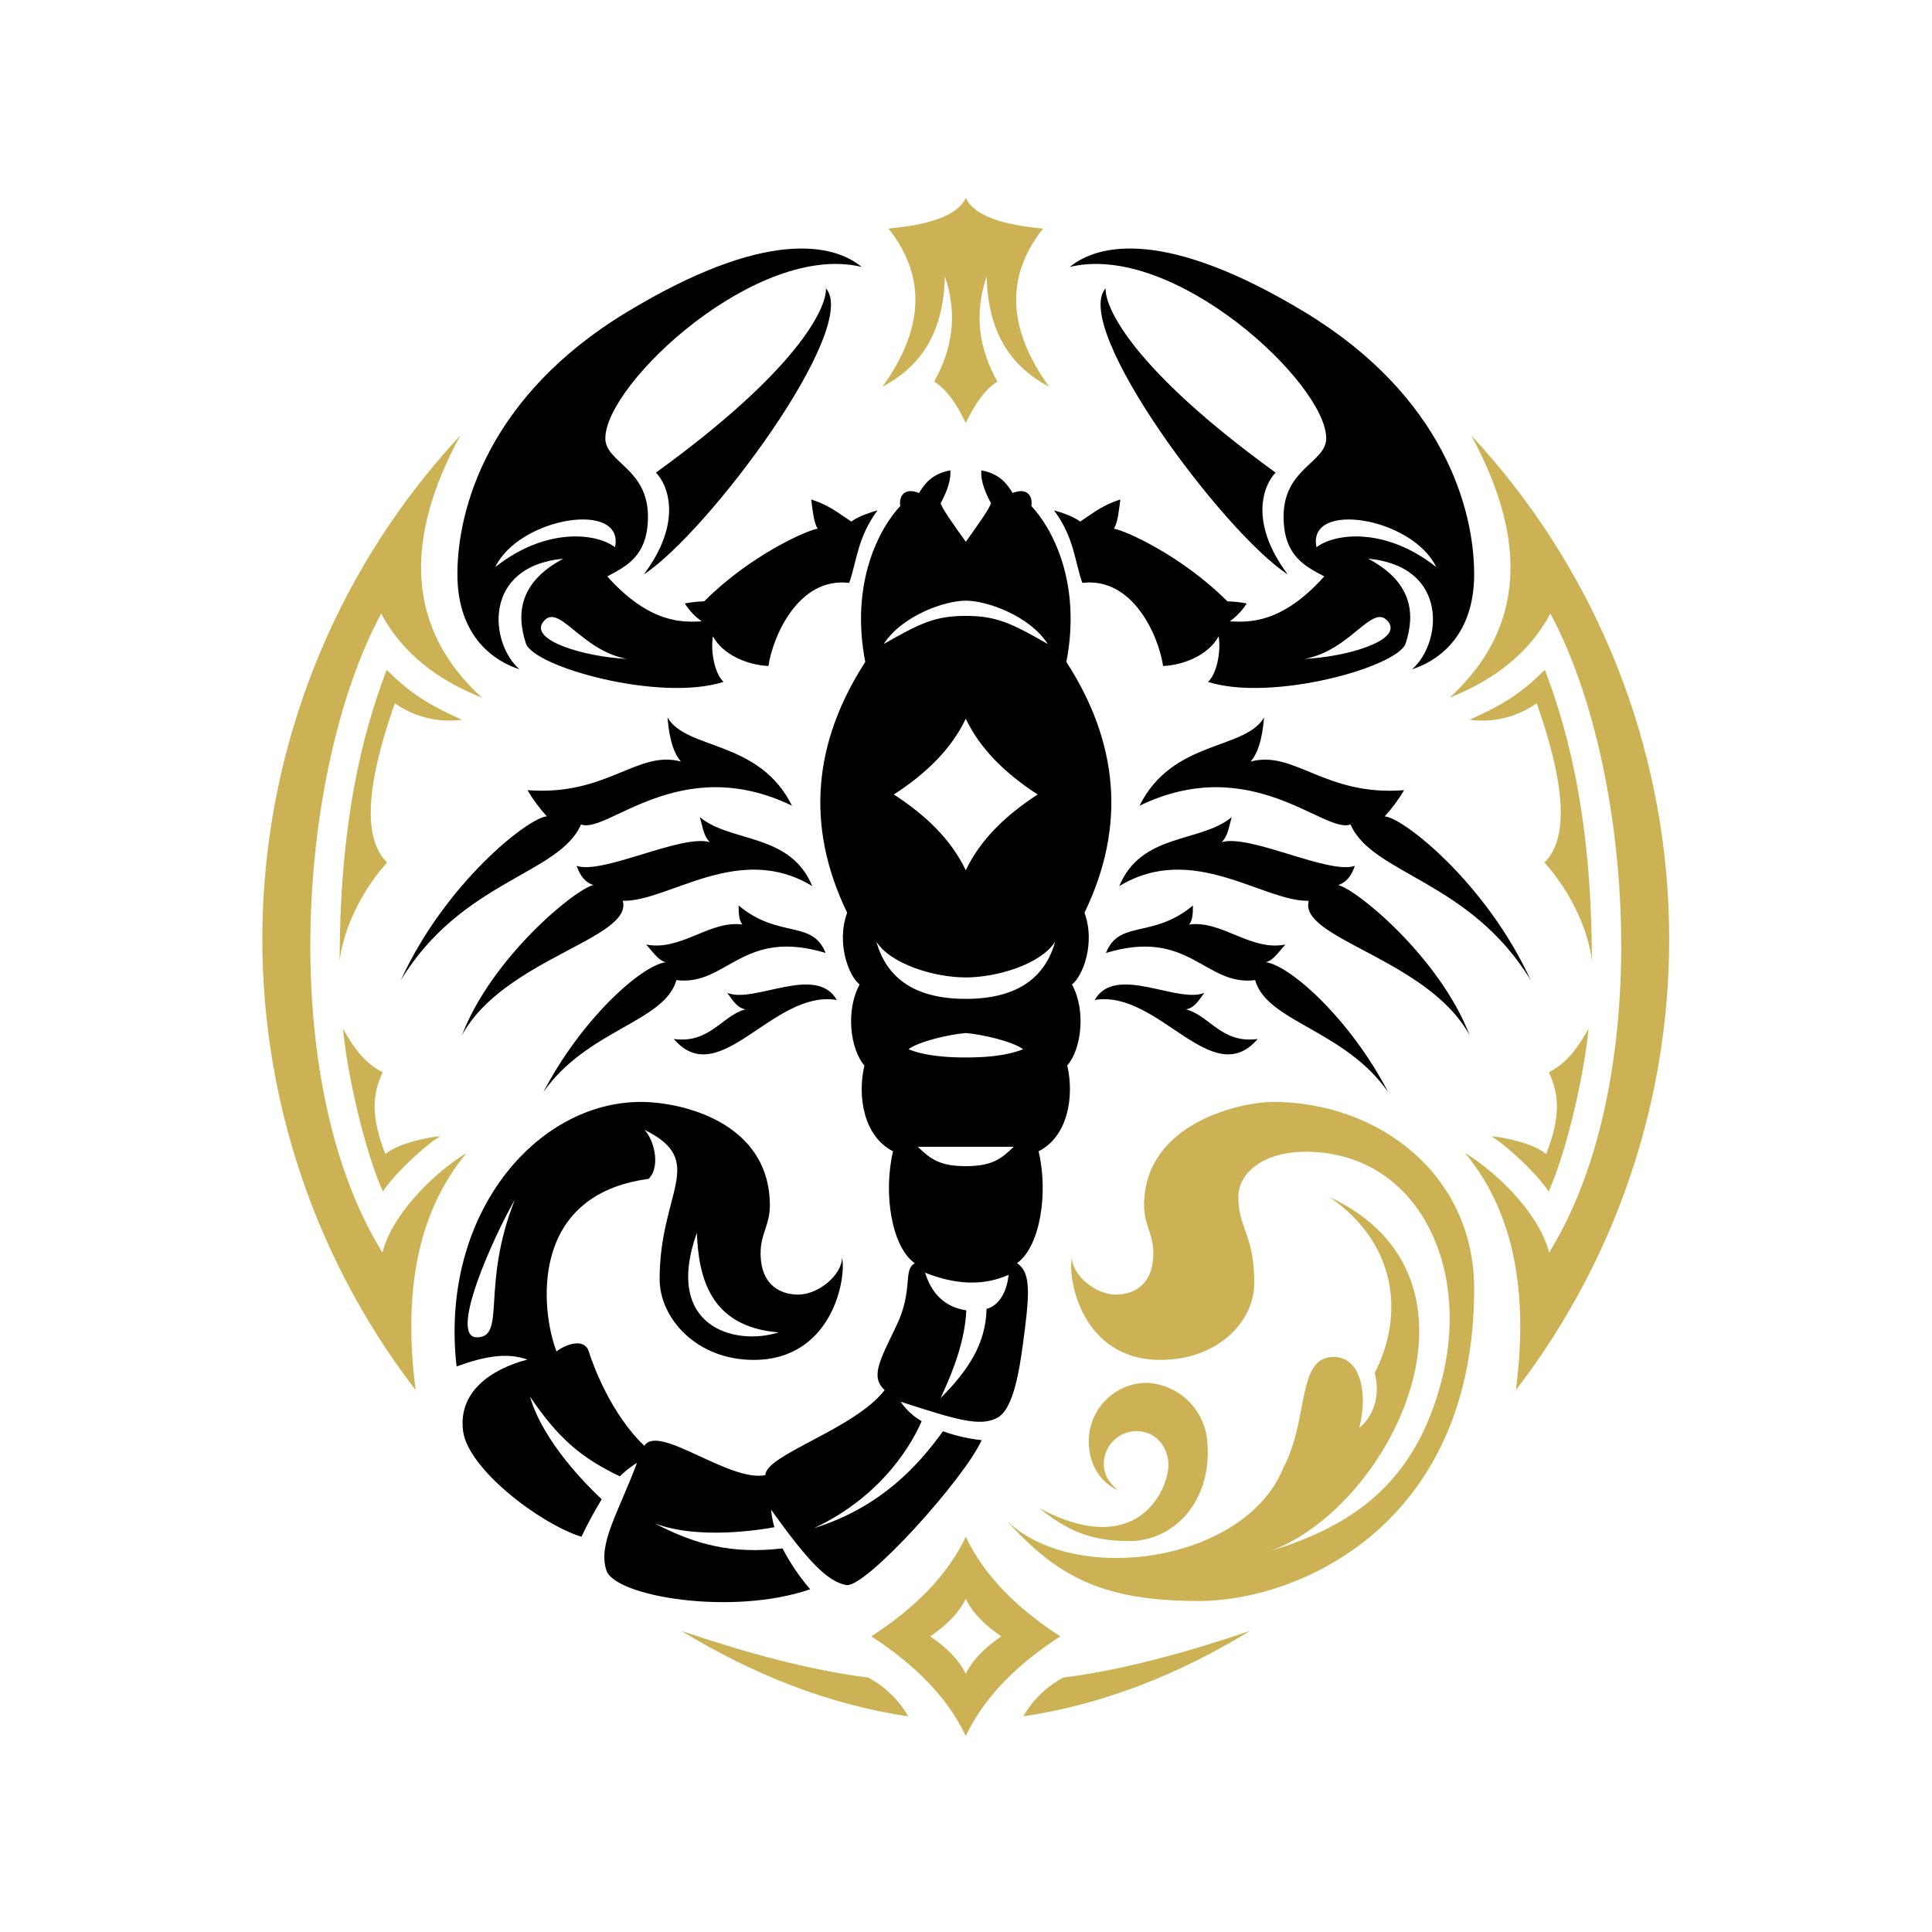 <svg xmlns="http://www.w3.org/2000/svg" xmlns:xlink="http://www.w3.org/1999/xlink" width="500" zoomAndPan="magnify" viewBox="0 0 375 375" height="500" preserveAspectRatio="xMidYMid meet" version="1.0"><defs><clipPath id="7639e4ebb7"><path d="M 50 38.438 L 324 38.438 L 324 336.938 L 50 336.938 Z M 50 38.438 " clip-rule="nonzero"/></clipPath></defs><rect x="-37.5" width="450" fill="#ffffff" y="-37.5" height="450" fill-opacity="1"/><rect x="-37.5" width="450" fill="#ffffff" y="-37.5" height="450" fill-opacity="1"/><g clip-path="url(#7639e4ebb7)"><path fill="#ccb254" d="M 187.457 298.285 C 183.754 306.074 177.281 312.32 169.109 317.617 C 177.281 322.918 183.754 329.16 187.457 336.953 C 191.16 329.164 197.629 322.918 205.805 317.617 C 197.629 312.32 191.16 306.078 187.457 298.285 Z M 289.441 220.539 C 291.945 220.715 297.934 222.027 300.098 224.016 C 303.004 216.66 302.598 212.293 300.633 208.137 C 303.973 206.391 306.008 203.785 308.332 199.684 C 307.523 208.414 304.133 223.449 300.582 231.289 C 298.887 228.461 292.91 222.641 289.441 220.535 Z M 285.246 139.707 C 291.945 136.715 295.496 134.371 299.859 130.008 C 303.117 138.73 308.98 155.793 308.98 186.508 C 307.977 178.016 302.516 170.344 299.777 167.43 C 303.285 163.875 305.211 156.223 298.27 136.5 C 296.379 137.84 294.309 138.785 292.062 139.34 C 289.812 139.895 287.539 140.016 285.246 139.707 Z M 284.371 223.801 C 294.168 235.645 296.609 251.438 294.234 269.812 C 295.516 268.148 296.758 266.457 297.965 264.734 C 299.172 263.016 300.34 261.27 301.469 259.5 C 302.598 257.727 303.688 255.934 304.738 254.113 C 305.789 252.293 306.801 250.453 307.77 248.59 C 308.742 246.727 309.668 244.844 310.559 242.938 C 311.445 241.035 312.289 239.109 313.094 237.168 C 313.895 235.227 314.656 233.27 315.371 231.293 C 316.09 229.32 316.762 227.328 317.395 225.324 C 318.023 223.32 318.609 221.301 319.148 219.27 C 319.691 217.242 320.188 215.199 320.637 213.148 C 321.09 211.094 321.496 209.035 321.855 206.965 C 322.219 204.895 322.535 202.816 322.805 200.73 C 323.074 198.648 323.297 196.559 323.477 194.465 C 323.652 192.371 323.785 190.273 323.871 188.176 C 323.957 186.074 324 183.977 323.992 181.875 C 323.984 179.773 323.934 177.672 323.836 175.57 C 323.738 173.473 323.594 171.379 323.402 169.285 C 323.211 167.191 322.977 165.105 322.695 163.02 C 322.414 160.938 322.086 158.863 321.711 156.797 C 321.34 154.727 320.922 152.668 320.457 150.617 C 319.996 148.57 319.488 146.531 318.934 144.504 C 318.383 142.477 317.785 140.461 317.145 138.461 C 316.504 136.461 315.816 134.473 315.09 132.504 C 314.359 130.531 313.59 128.578 312.777 126.641 C 311.961 124.703 311.105 122.785 310.207 120.887 C 309.309 118.988 308.371 117.109 307.387 115.25 C 306.406 113.395 305.387 111.559 304.324 109.746 C 303.266 107.93 302.164 106.145 301.023 104.379 C 299.883 102.613 298.707 100.875 297.488 99.16 C 296.273 97.449 295.02 95.766 293.73 94.105 C 292.441 92.449 291.113 90.82 289.754 89.223 C 288.391 87.621 286.996 86.055 285.566 84.516 C 296.527 104.699 296.113 121.926 281.367 135.422 C 290.043 131.977 296.816 126.766 300.926 119.102 C 317.102 149.105 321.395 209.672 300.676 243.133 C 299.004 236.188 291.324 228.062 284.375 223.801 Z M 85.465 220.539 C 82.965 220.715 76.977 222.027 74.812 224.016 C 71.906 216.66 72.309 212.293 74.277 208.137 C 70.938 206.391 68.902 203.785 66.578 199.684 C 67.383 208.414 70.777 223.449 74.328 231.289 C 76.023 228.461 81.996 222.641 85.469 220.535 Z M 89.664 139.707 C 82.965 136.715 79.41 134.371 75.051 130.008 C 71.793 138.73 65.93 155.793 65.93 186.508 C 66.934 178.016 72.391 170.344 75.133 167.43 C 71.621 163.875 69.695 156.223 76.641 136.5 C 78.531 137.84 80.598 138.785 82.848 139.34 C 85.098 139.895 87.367 140.016 89.664 139.707 Z M 168.516 325.609 C 170.141 326.477 171.613 327.547 172.934 328.828 C 174.258 330.109 175.375 331.547 176.289 333.145 C 160.824 330.855 146.227 325.047 132.277 316.574 C 145.207 320.934 157.473 324.242 168.512 325.609 Z M 183.402 53.656 C 185.93 61.016 184.852 67.758 181.312 74.078 C 183.785 75.562 185.773 78.578 187.457 82.109 C 189.141 78.578 191.129 75.566 193.602 74.078 C 190.059 67.758 188.984 61.016 191.512 53.656 C 191.781 65.223 196.68 71.359 203.629 75.078 C 196.027 64.473 194.672 54.184 202.461 44.363 C 194.777 43.656 189.137 41.98 187.457 38.418 C 185.777 41.977 180.137 43.652 172.453 44.363 C 180.242 54.184 178.887 64.473 171.281 75.078 C 178.234 71.355 183.129 65.219 183.402 53.656 Z M 90.539 223.797 C 80.742 235.645 78.301 251.434 80.672 269.809 C 79.391 268.145 78.145 266.453 76.941 264.734 C 75.734 263.012 74.566 261.266 73.438 259.496 C 72.309 257.727 71.219 255.93 70.168 254.109 C 69.117 252.293 68.105 250.449 67.137 248.586 C 66.164 246.723 65.238 244.84 64.348 242.934 C 63.461 241.031 62.617 239.105 61.812 237.164 C 61.012 235.223 60.25 233.266 59.535 231.289 C 58.816 229.316 58.145 227.324 57.516 225.32 C 56.887 223.316 56.301 221.297 55.758 219.27 C 55.219 217.238 54.723 215.195 54.27 213.145 C 53.82 211.094 53.414 209.031 53.051 206.961 C 52.691 204.891 52.375 202.812 52.105 200.73 C 51.836 198.645 51.613 196.555 51.434 194.461 C 51.254 192.367 51.125 190.273 51.039 188.172 C 50.953 186.074 50.91 183.973 50.918 181.871 C 50.922 179.77 50.977 177.668 51.074 175.57 C 51.172 173.469 51.316 171.375 51.508 169.281 C 51.699 167.188 51.934 165.102 52.215 163.02 C 52.496 160.938 52.824 158.859 53.199 156.793 C 53.57 154.727 53.988 152.668 54.453 150.617 C 54.914 148.566 55.422 146.527 55.977 144.5 C 56.531 142.473 57.125 140.461 57.77 138.461 C 58.41 136.457 59.094 134.473 59.82 132.5 C 60.551 130.531 61.32 128.578 62.137 126.641 C 62.949 124.703 63.805 122.785 64.703 120.887 C 65.602 118.984 66.543 117.109 67.523 115.25 C 68.504 113.391 69.523 111.555 70.586 109.742 C 71.648 107.93 72.75 106.141 73.887 104.379 C 75.027 102.613 76.207 100.875 77.422 99.16 C 78.637 97.449 79.891 95.762 81.184 94.105 C 82.473 92.449 83.797 90.82 85.16 89.223 C 86.52 87.621 87.918 86.055 89.348 84.516 C 78.387 104.699 78.797 121.926 93.547 135.422 C 84.871 131.977 78.098 126.766 73.984 119.102 C 57.812 149.105 53.52 209.672 74.238 243.133 C 75.91 236.188 83.59 228.062 90.535 223.801 Z M 201.625 292.68 C 221.09 303.109 226.984 288.711 226.785 284.059 C 226.656 281.129 224.652 277.781 220.516 277.781 C 220.105 277.789 219.699 277.832 219.297 277.918 C 218.898 278.004 218.508 278.125 218.129 278.285 C 217.754 278.445 217.395 278.637 217.055 278.867 C 216.715 279.098 216.398 279.355 216.109 279.648 C 215.82 279.938 215.559 280.254 215.332 280.594 C 215.102 280.934 214.906 281.293 214.746 281.672 C 214.59 282.047 214.465 282.438 214.383 282.84 C 214.297 283.242 214.25 283.648 214.246 284.059 C 214.246 286.652 215.66 288.031 216.914 289.254 C 215.551 288.586 211.32 286.195 211.32 279.57 C 211.332 278.84 211.414 278.117 211.566 277.402 C 211.719 276.691 211.938 275.996 212.223 275.324 C 212.508 274.652 212.852 274.016 213.262 273.41 C 213.668 272.805 214.129 272.242 214.645 271.727 C 215.16 271.211 215.723 270.75 216.324 270.34 C 216.93 269.934 217.566 269.586 218.238 269.301 C 218.91 269.016 219.602 268.797 220.316 268.645 C 221.027 268.492 221.75 268.41 222.48 268.398 C 223.23 268.426 223.977 268.523 224.711 268.691 C 225.445 268.855 226.16 269.086 226.855 269.383 C 227.547 269.676 228.207 270.035 228.836 270.449 C 229.465 270.867 230.051 271.336 230.594 271.859 C 231.137 272.383 231.625 272.953 232.066 273.566 C 232.504 274.18 232.883 274.828 233.207 275.512 C 233.527 276.191 233.781 276.898 233.977 277.629 C 234.168 278.359 234.293 279.098 234.348 279.852 C 235.309 291.672 227.641 299.121 219.262 299.121 C 211.488 299.121 207.141 297.031 201.621 292.676 Z M 247.098 213.883 C 267.41 213.883 286.133 227.816 286.133 250.168 C 286.133 296.113 251.945 310.758 232.723 310.758 C 213.496 310.758 204.969 305.738 195.273 295.023 C 208.312 307.996 241.582 303.391 249.082 284.938 C 254.16 275.332 251.625 263.383 258.855 263.383 C 264.484 263.383 265.445 271.316 263.816 277.152 C 266.262 275.27 268.078 271.254 266.824 266.488 C 272.586 255.312 271.211 241.379 258.047 232.34 C 291.773 248.031 270.211 292.348 246.598 301.051 C 261.141 296.531 274.734 288.949 280.031 267.074 C 285.328 245.195 274.781 223.551 253.344 223.551 C 245.758 223.551 240.359 227.301 240.359 232.375 C 240.359 238.445 243.453 239.617 243.453 249.02 C 243.453 256.559 236.355 263.957 225.195 263.957 C 209.961 263.957 207.141 248.094 208.062 244.094 C 208.062 247.457 212.613 251.281 216.566 251.281 C 219.453 251.281 223.859 249.914 223.859 243.219 C 223.859 239.449 222.062 237.734 222.062 234.004 C 222.062 217.828 241.078 213.883 247.094 213.883 Z M 198.617 333.145 C 199.535 331.547 200.652 330.105 201.973 328.828 C 203.293 327.547 204.766 326.473 206.391 325.609 C 217.43 324.242 229.695 320.93 242.629 316.57 C 228.688 325.047 214.086 330.852 198.617 333.145 Z M 187.457 324.898 C 186.062 322.043 183.613 319.688 180.559 317.617 C 183.609 315.547 186.059 313.191 187.457 310.336 C 188.848 313.191 191.297 315.547 194.355 317.617 C 191.297 319.688 188.855 322.043 187.457 324.898 Z M 187.457 324.898 " fill-opacity="1" fill-rule="evenodd"/></g><path fill="#000000" d="M 160.312 55.957 C 160.5 59.66 155.066 71.648 127.316 91.734 C 129.555 93.996 132.664 101.191 124.977 111.484 C 137.43 103.367 167.039 63.609 160.312 55.957 Z M 268.77 158.457 C 270.199 156.895 271.453 155.199 272.531 153.375 C 257.109 154.566 251.215 145.527 242.75 147.82 C 244.004 146.344 244.945 144.023 245.359 139.25 C 241.637 145.652 227.582 143.52 221.188 156.387 C 242.918 145.883 257.047 161.953 262.141 160.027 C 266.32 169.734 285.254 170.824 297.102 190.242 C 288.434 171.328 272.277 158.648 268.766 158.461 Z M 157.242 308.477 C 142.195 313.684 119.316 309.918 117.684 304.773 C 116.055 299.625 119.941 293.789 123.641 283.934 C 122.43 284.676 121.324 285.547 120.316 286.551 C 112.758 282.941 108.395 279.203 102.867 271.086 C 105.438 279.934 114.117 288.512 116.789 291 C 115.355 293.359 114.047 295.789 112.859 298.285 C 104.836 295.773 90.793 285.148 89.875 277.699 C 88.953 270.25 95.098 265.812 102.371 263.891 C 98.484 262.508 94.262 263.176 88.621 265.227 C 85.277 235.77 104.082 213.883 124.395 213.883 C 132.336 213.883 149.43 217.828 149.43 234.004 C 149.43 237.797 147.633 239.449 147.633 243.219 C 147.633 249.914 152.035 251.281 154.922 251.281 C 158.875 251.281 163.43 247.457 163.43 244.094 C 164.348 248.094 161.527 263.957 146.293 263.957 C 135.137 263.957 128.035 255.82 128.035 248.281 C 128.035 231.215 137.434 225.391 125.066 219.281 C 126.738 220.871 128.41 226.227 125.902 228.82 C 102.5 231.918 105.004 254.43 108.016 262.32 C 109.77 260.922 113.449 259.621 114.281 262.32 C 115.117 265.02 118.629 274.516 125.066 280.629 C 127.824 276.273 141.531 287.742 148.555 286.32 C 148.555 282.383 165.941 277.363 171.711 269.812 C 168.867 267.199 170.789 264.055 174.051 257.191 C 177.309 250.332 175.219 246.48 177.555 245.199 L 177.562 245.199 C 173.07 242.031 171.395 231.656 173.344 223.465 C 167.707 220.621 166.355 212.922 167.781 206.812 C 165.023 203.633 164.102 196.09 166.859 191.09 C 164.77 189.516 162.262 183.047 164.438 177.164 C 156.246 160.238 157.918 144.043 167.945 128.477 C 164.938 112.91 170.852 102.344 174.738 98.23 C 174.426 96.066 175.742 94.621 178.375 95.688 C 179.379 94.121 180.695 91.988 184.457 91.297 C 184.582 92.93 184.078 94.875 182.574 97.699 C 183.074 98.953 184.332 100.773 187.465 105.168 C 190.598 100.773 191.852 98.953 192.355 97.699 C 190.852 94.875 190.348 92.93 190.477 91.297 C 194.234 91.988 195.555 94.121 196.555 95.688 C 199.188 94.621 200.504 96.066 200.191 98.23 C 204.078 102.34 209.992 112.91 206.984 128.477 C 217.016 144.039 218.684 160.238 210.496 177.164 C 212.668 183.043 210.16 189.512 208.07 191.09 C 210.828 196.09 209.91 203.633 207.152 206.812 C 208.57 212.922 207.227 220.621 201.59 223.465 C 203.535 231.641 201.867 241.992 197.395 245.184 L 197.406 245.184 C 199.879 246.793 199.883 250.352 198.941 257.883 C 198 265.418 196.871 273.445 193.551 275.207 C 190.23 276.969 185.652 275.586 174.805 272.07 C 175.883 273.633 177.246 274.895 178.887 275.852 C 177.32 279.496 171.762 290.137 158.004 296.613 C 171.25 292.473 178.477 284.086 183.031 277.812 C 185.469 278.684 187.973 279.258 190.543 279.535 C 187.094 287.129 167.91 308.41 164.215 307.656 C 160.516 306.902 156.816 303.012 149.668 293.031 C 149.777 294.184 149.988 295.316 150.301 296.434 C 147.5 296.953 135.484 298.887 127.082 295.688 C 134.73 299.699 141.887 301.711 151.891 300.543 C 153.367 303.395 155.156 306.039 157.254 308.473 Z M 191.492 254.051 C 194.102 253.375 195.48 250.41 195.77 247.441 C 190.625 249.738 185.18 249.258 179.555 247.023 C 180.793 250.934 183.188 253.656 187.559 254.344 C 187.32 259.777 185.336 265.512 182.562 271.375 C 187.816 266.105 191.355 260.895 191.488 254.051 Z M 187.457 226.352 C 192.68 226.352 194.395 224.848 196.777 222.586 L 178.137 222.586 C 180.52 224.848 182.23 226.352 187.457 226.352 Z M 187.457 116.59 C 183.383 116.59 175.105 119.477 171.531 125.004 C 178.555 120.984 181.5 119.543 187.457 119.543 C 193.41 119.543 196.359 120.984 203.379 125.004 C 199.805 119.48 191.531 116.59 187.457 116.59 Z M 170.09 182.75 C 171.91 189.215 176.801 193.879 187.457 193.879 C 198.113 193.879 203 189.215 204.82 182.75 C 202.062 187.145 193.539 189.719 187.457 189.719 C 181.375 189.719 172.848 187.145 170.09 182.75 Z M 176.328 203.652 C 179.965 205.129 184.762 205.254 187.457 205.254 C 190.152 205.254 194.949 205.129 198.586 203.652 C 196.488 202.113 190.621 200.766 187.457 200.512 C 184.289 200.766 178.43 202.113 176.328 203.652 Z M 135.258 239.285 C 128.738 257.613 142.695 261.293 151.137 258.617 C 137.516 257.527 135.594 247.484 135.258 239.285 Z M 92.629 259.578 C 98.312 259.453 93.297 249.535 99.941 232.84 C 95.68 240.246 86.945 259.703 92.629 259.578 Z M 204.582 99.051 C 208.531 104.383 208.582 108.934 210.082 113.141 C 219.988 111.945 224.941 123.621 225.754 129.27 C 229.957 129.082 234.656 127.012 236.539 123.5 C 237.039 126.641 236.102 130.906 234.469 132.352 C 246.82 136.305 271.332 129.465 272.836 124.883 C 274.793 118.922 273.965 112.895 265.562 108.438 C 281.363 109.941 279.859 124.883 274.09 129.902 C 278.48 128.516 286.133 124 286.133 111.445 C 286.133 98.891 280.238 76.922 253.281 60.602 C 226.324 44.281 213.16 47.297 207.641 51.816 C 227.871 46.879 257.418 74.414 257.418 85.082 C 257.418 89.789 249.141 90.891 249.141 100.273 C 249.141 108.117 253.598 110 257.039 111.883 C 248.703 121.176 242.309 120.766 238.703 120.609 C 240.023 119.66 241.121 118.5 241.992 117.125 C 240.75 116.891 239.496 116.754 238.234 116.719 C 229.328 107.805 218.316 102.93 216.207 102.617 C 217 101.359 217.188 98.891 217.461 96.945 C 213.992 98.055 212.301 99.5 209.668 101.234 C 209.059 100.816 208.078 100.086 204.578 99.051 Z M 255.535 106.215 C 253.617 97.09 274.094 100.355 278.773 110.062 C 268.977 102.32 259.191 103.43 255.535 106.215 Z M 269.453 120.672 C 272.312 124.309 261.367 127.512 253.215 127.891 C 262.246 126.258 266.445 116.844 269.453 120.672 Z M 100.82 129.898 C 96.43 128.516 88.781 124 88.781 111.445 C 88.781 98.891 94.672 76.922 121.629 60.602 C 148.586 44.281 161.754 47.297 167.27 51.816 C 147.043 46.879 117.496 74.414 117.496 85.082 C 117.496 89.789 125.77 90.891 125.77 100.273 C 125.77 108.117 121.316 110 117.871 111.883 C 126.207 121.176 132.602 120.766 136.207 120.609 C 134.887 119.66 133.789 118.5 132.918 117.125 C 134.16 116.891 135.414 116.754 136.68 116.719 C 145.578 107.805 156.594 102.93 158.703 102.617 C 157.91 101.359 157.723 98.891 157.449 96.945 C 160.918 98.055 162.609 99.5 165.242 101.234 C 165.852 100.816 166.832 100.086 170.332 99.051 C 166.383 104.383 166.332 108.934 164.828 113.141 C 154.926 111.945 149.973 123.621 149.156 129.27 C 144.957 129.082 140.254 127.012 138.375 123.5 C 137.871 126.641 138.812 130.906 140.445 132.352 C 128.094 136.305 103.582 129.465 102.078 124.883 C 100.121 118.922 100.949 112.895 109.348 108.438 C 93.551 109.941 95.055 124.883 100.824 129.902 Z M 121.695 127.887 C 112.668 126.258 108.469 116.84 105.457 120.672 C 102.598 124.309 113.547 127.512 121.695 127.887 Z M 119.375 106.211 C 121.297 97.09 100.82 100.355 96.137 110.059 C 105.938 102.32 115.719 103.43 119.375 106.211 Z M 112.77 160.027 C 117.871 161.949 131.996 145.883 153.727 156.387 C 147.332 143.516 133.277 145.652 129.555 139.25 C 129.969 144.02 130.906 146.34 132.16 147.816 C 123.699 145.523 117.805 154.562 102.383 153.371 C 103.461 155.199 104.715 156.891 106.145 158.457 C 102.633 158.645 86.48 171.324 77.809 190.238 C 89.656 170.82 108.59 169.734 112.77 160.023 Z M 120.879 174.84 C 129.656 175.09 143.41 163.312 157.656 171.992 C 153.395 161.617 141.859 163.625 135.84 158.602 C 136.512 161.031 136.594 162.203 137.762 163.457 C 132.246 161.867 116.941 169.812 111.934 168.059 C 112.602 170.004 113.574 171.262 115.172 171.797 C 111.598 172.582 95.426 185.887 89.66 200.953 C 97.684 186.137 122.961 182.172 120.879 174.84 Z M 143.363 175.758 C 143.363 177.254 143.418 178.637 144.105 179.453 C 137.766 178.562 132.164 184.672 125.434 183.336 C 127.355 185.594 127.941 186.391 129.195 186.766 C 124.395 187.434 112.742 197.949 105.457 212 C 113.859 199.883 129.043 198.359 131.285 190.238 C 141.066 191.473 144.012 180.051 160.25 184.965 C 157.656 178.438 151.223 182.289 143.363 175.758 Z M 130.781 201.664 C 139.684 212 150.023 192.047 162.422 194.09 C 158.406 187.059 146.332 194.887 141.148 192.707 C 142.484 194.594 143.277 195.68 144.699 195.91 C 140.102 197.145 137.762 202.625 130.781 201.664 Z M 233.762 192.707 C 232.426 194.594 231.629 195.68 230.211 195.91 C 234.805 197.145 237.145 202.625 244.125 201.664 C 235.223 212 224.887 192.047 212.488 194.09 C 216.5 187.059 228.578 194.887 233.762 192.707 Z M 269.453 212 C 261.055 199.887 245.871 198.359 243.625 190.242 C 233.844 191.473 230.898 180.051 214.664 184.969 C 217.254 178.441 223.691 182.289 231.547 175.762 C 231.547 177.258 231.496 178.637 230.805 179.453 C 237.148 178.566 242.746 184.676 249.477 183.336 C 247.555 185.594 246.969 186.391 245.715 186.766 C 250.52 187.438 262.172 197.953 269.453 212 Z M 285.25 200.953 C 277.227 186.141 251.949 182.172 254.031 174.84 C 245.254 175.09 231.504 163.312 217.254 171.996 C 221.516 161.617 233.051 163.625 239.07 158.605 C 238.402 161.031 238.316 162.203 237.148 163.457 C 242.668 161.867 257.969 169.816 262.977 168.062 C 262.309 170.008 261.336 171.262 259.738 171.797 C 263.312 172.586 279.484 185.887 285.254 200.953 Z M 249.938 111.484 C 242.246 101.191 245.355 94 247.598 91.734 C 219.848 71.648 214.414 59.66 214.602 55.957 C 207.879 63.609 237.48 103.367 249.938 111.484 Z M 187.457 139.504 C 184.637 145.43 179.715 150.18 173.5 154.211 C 179.715 158.242 184.637 162.992 187.457 168.918 C 190.273 162.992 195.195 158.242 201.414 154.211 C 195.195 150.18 190.273 145.43 187.457 139.504 Z M 187.457 139.504 " fill-opacity="1" fill-rule="evenodd"/></svg>